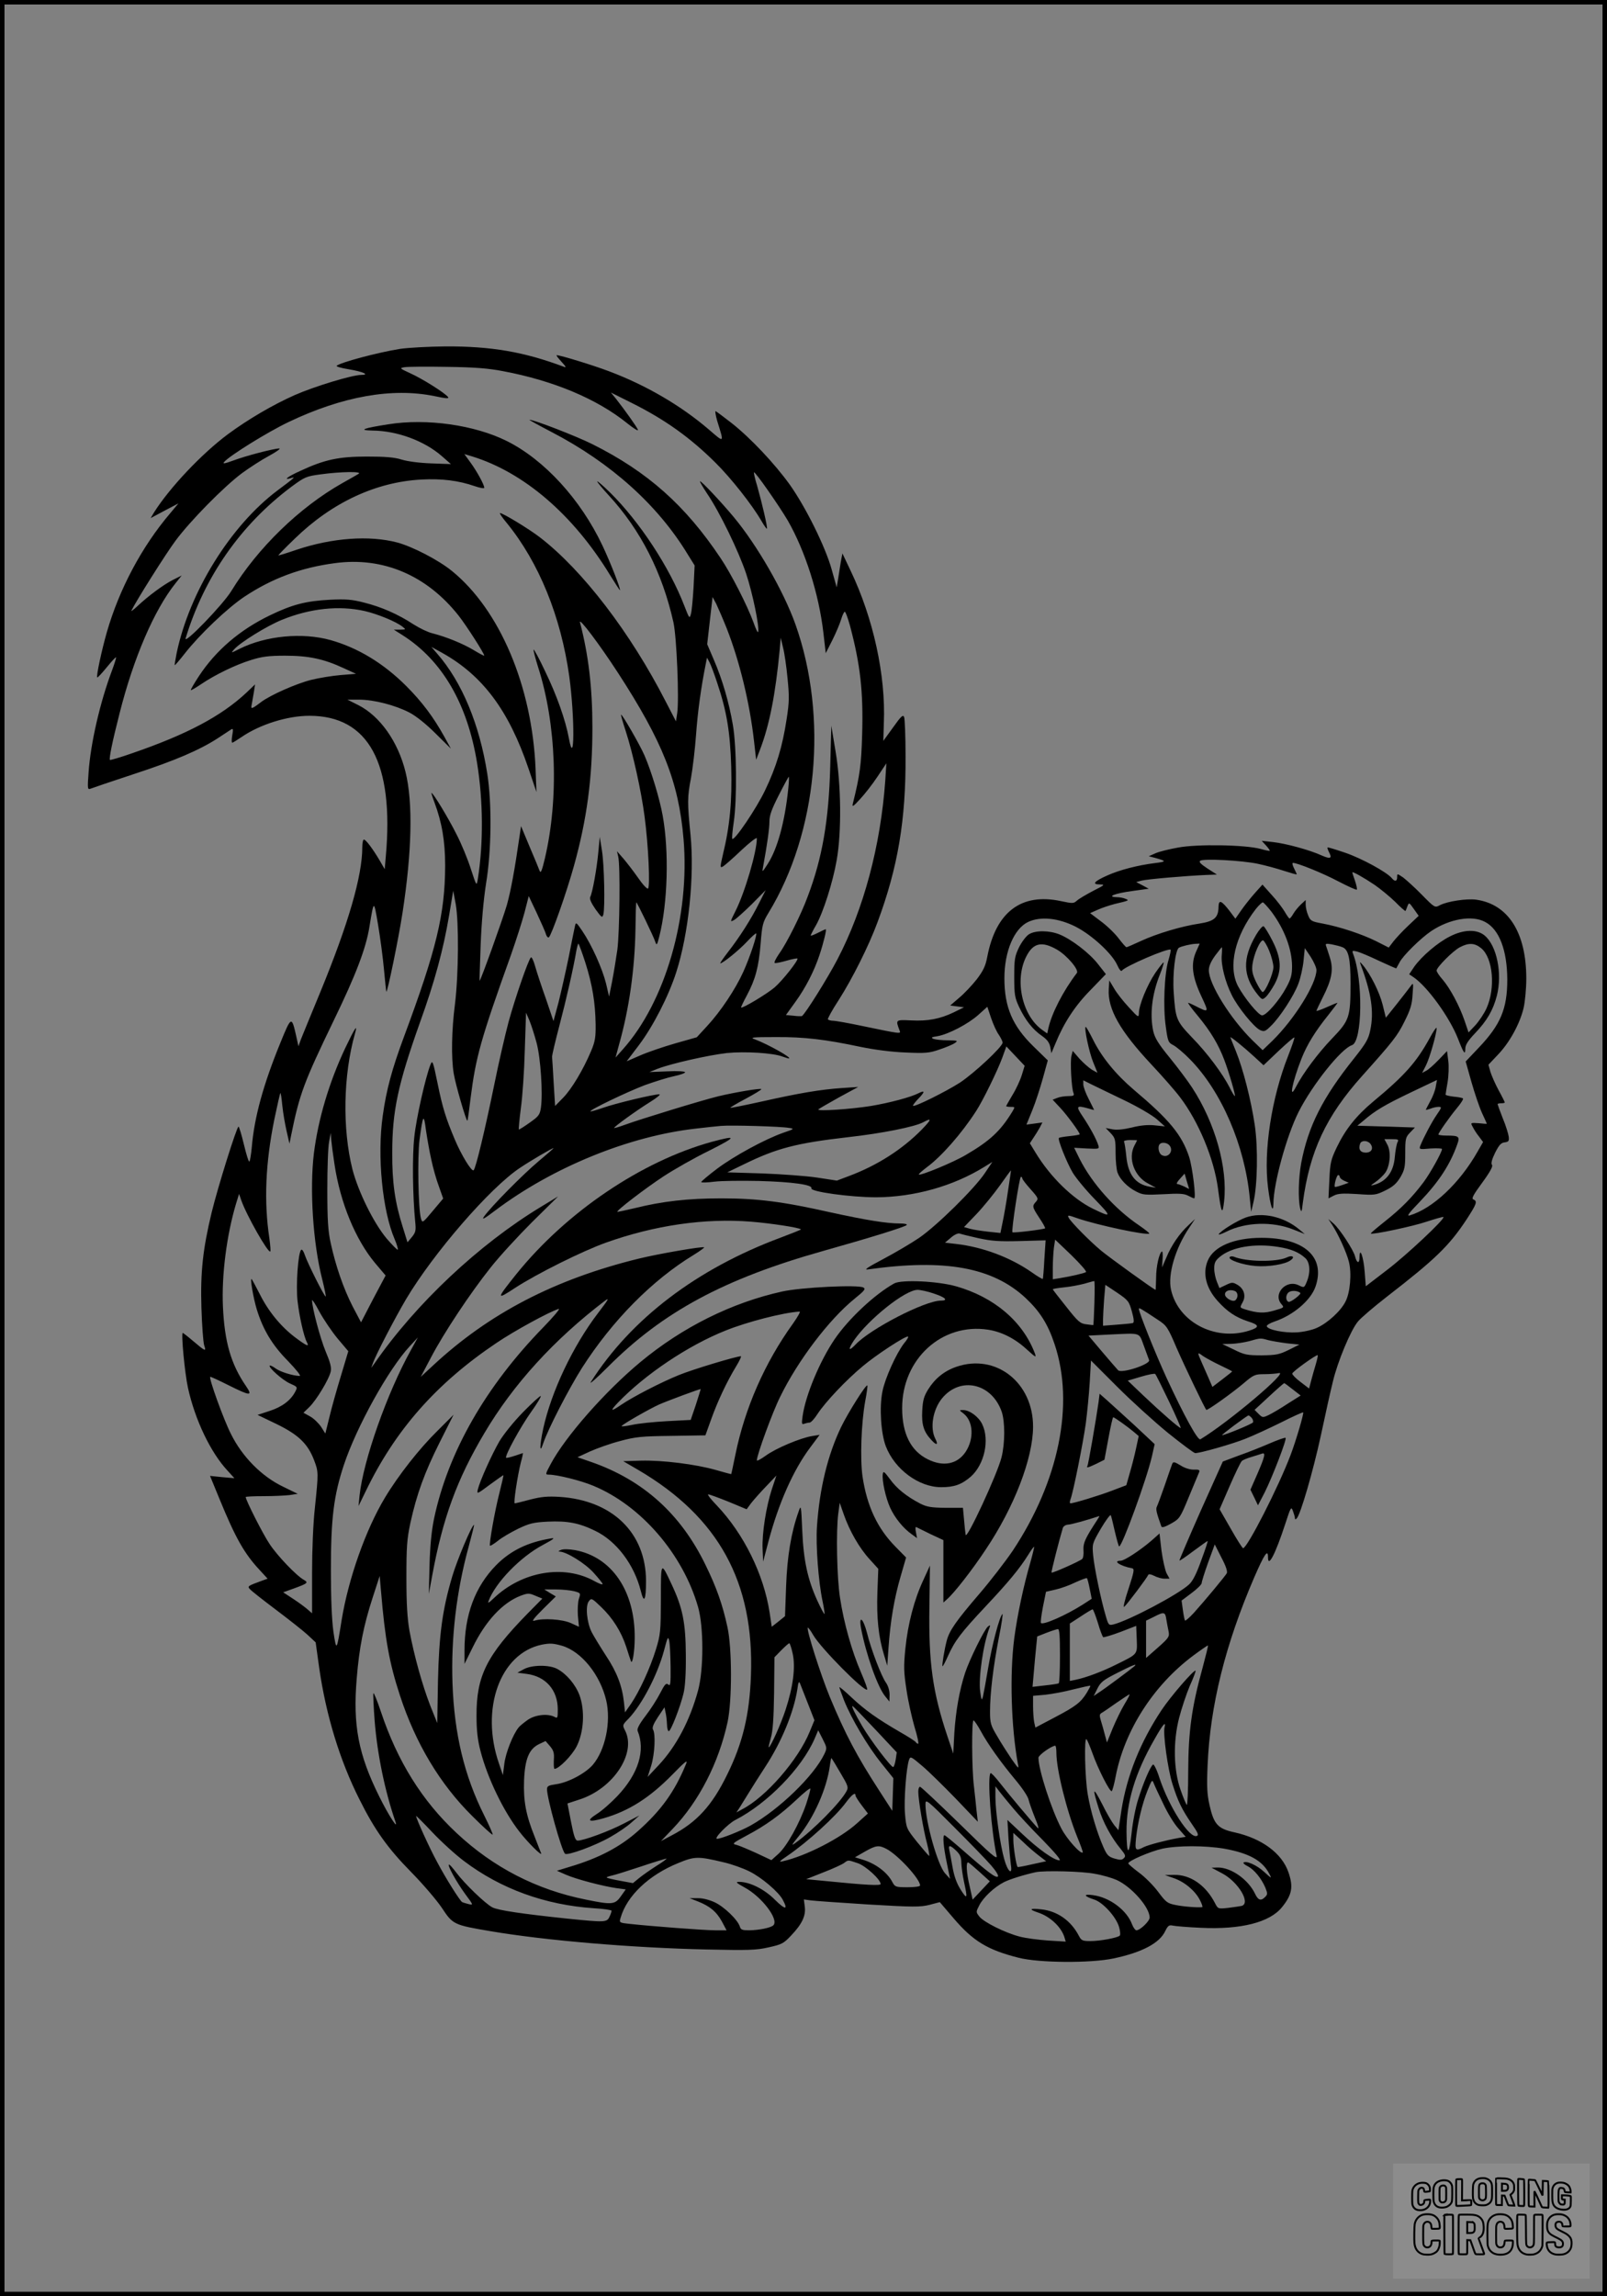 <?xml version="1.0" encoding="UTF-8"?>
<svg xmlns="http://www.w3.org/2000/svg" version="1.0" width="896pt" height="1280pt" viewBox="0 0 896 1280" preserveAspectRatio="xMidYMid meet">
  <rect x="0" y="0" width="896" height="1280" fill="#808080" stroke="none"/>
  <g transform="translate(0.00 0.00) scale(1)">
    <g transform="translate(0,1280) scale(0.1,-0.1)" fill="#000000" stroke="none">
      <path d="M2229 10855 c-124 -20 -330 -75 -352 -94 -4 -4 26 -13 65 -19 84 -14 122 -32 71 -32 -49 0 -260 -64 -369 -112 -122 -54 -262 -136 -374 -219 -145 -108 -323 -296 -411 -435 l-19 -32 77 41 78 41 -46 -55 c-159 -187 -284 -423 -353 -662 -29 -101 -60 -246 -54 -253 3 -2 26 23 53 56 27 33 50 58 52 56 2 -2 -8 -34 -22 -72 -67 -177 -120 -408 -131 -568 -7 -95 -6 -99 12 -92 10 4 118 41 240 81 230 75 369 135 470 201 32 21 65 43 73 48 11 7 12 0 6 -33 -4 -23 -4 -41 0 -41 3 0 26 14 51 31 103 71 257 119 379 119 330 0 473 -263 426 -785 l-6 -70 -29 50 c-38 64 -76 115 -87 115 -5 0 -9 -19 -9 -42 0 -161 -77 -426 -234 -808 -51 -124 -100 -242 -108 -263 l-14 -39 -13 59 c-25 110 -27 109 -87 -38 -97 -237 -146 -418 -160 -582 -4 -43 -10 -80 -14 -82 -4 -2 -17 41 -30 95 -13 55 -27 100 -30 100 -10 0 -116 -339 -150 -479 -49 -204 -63 -331 -57 -531 3 -96 10 -190 15 -208 13 -38 9 -37 -64 25 -28 24 -53 43 -55 43 -10 0 11 -224 29 -306 39 -178 126 -360 220 -461 l39 -43 -68 6 -68 7 53 -129 c89 -217 138 -304 224 -396 l44 -48 -28 -10 c-82 -30 -85 -32 -72 -47 7 -9 72 -60 145 -115 73 -55 153 -118 178 -141 l45 -42 20 -144 c38 -263 115 -515 224 -731 85 -171 159 -274 288 -405 65 -66 142 -156 171 -199 62 -94 66 -96 272 -131 306 -52 792 -93 1206 -102 230 -5 276 -4 345 12 72 16 83 21 125 66 61 64 83 110 76 162 l-5 39 36 -5 c20 -3 165 -13 322 -23 254 -15 291 -15 343 -2 l57 15 76 -89 c110 -129 190 -177 363 -221 114 -29 400 -31 529 -4 160 34 257 85 289 153 15 30 21 35 43 30 14 -3 84 -9 155 -12 223 -11 385 30 453 115 56 69 64 113 36 194 -36 106 -148 189 -301 223 -93 20 -115 45 -139 151 -14 62 -16 105 -11 222 14 334 99 675 260 1048 57 131 77 161 77 112 0 -61 41 18 96 186 31 95 33 99 43 72 6 -16 11 -33 11 -40 0 -7 3 -8 10 -1 21 21 91 261 135 464 25 118 55 253 67 300 26 110 99 285 139 333 17 21 90 83 162 139 270 209 347 283 445 432 55 85 61 100 37 110 -12 4 -1 25 49 93 44 60 61 92 55 99 -7 8 -1 31 17 68 22 43 33 56 53 58 22 3 26 7 23 32 -2 15 -16 62 -33 102 -16 41 -29 77 -29 79 0 3 9 5 20 5 11 0 20 2 20 5 0 2 -15 33 -34 67 -19 35 -39 81 -46 103 l-11 40 54 57 c64 67 121 171 142 259 8 35 15 109 15 164 0 257 -101 415 -280 440 -52 7 -160 -9 -202 -31 -28 -15 -29 -14 -101 59 -39 40 -87 83 -104 96 -33 22 -33 22 -33 2 0 -25 -13 -27 -30 -6 -28 34 -168 110 -258 141 -53 18 -98 32 -100 30 -2 -3 2 -14 8 -26 19 -35 8 -40 -40 -19 -67 31 -200 67 -272 75 l-63 7 23 -25 c12 -13 22 -27 22 -30 0 -3 -24 2 -52 10 -85 23 -354 28 -462 7 -50 -9 -106 -23 -125 -32 l-36 -16 35 -9 c65 -18 65 -21 0 -29 -96 -12 -197 -38 -266 -69 -74 -33 -88 -50 -42 -50 31 -1 28 -3 -37 -36 -38 -20 -79 -44 -90 -54 -19 -17 -24 -17 -90 -3 -220 47 -362 -60 -410 -309 -10 -53 -22 -78 -59 -127 -26 -33 -70 -80 -98 -103 l-50 -43 38 -5 39 -5 -57 -28 c-77 -37 -145 -50 -239 -45 -87 4 -86 4 -63 -57 8 -19 7 -19 -209 26 -76 16 -149 29 -162 29 -13 0 -26 4 -29 8 -2 4 24 52 60 107 75 117 168 302 217 435 113 304 158 569 156 925 0 110 -4 208 -8 218 -6 15 -17 5 -61 -57 -30 -42 -55 -76 -55 -76 0 0 1 45 3 100 11 266 -59 584 -185 848 l-46 97 -9 -47 c-4 -27 -11 -69 -15 -95 l-8 -47 -28 100 c-35 126 -145 348 -234 473 -85 118 -218 259 -323 342 -45 35 -85 65 -90 67 -4 2 0 -23 9 -55 39 -125 41 -123 -46 -48 -156 134 -351 248 -559 326 -90 34 -270 89 -290 89 -5 0 8 -16 27 -37 24 -26 28 -34 14 -28 -224 84 -406 115 -661 114 -93 -1 -208 -7 -255 -14z m576 -124 c282 -53 525 -155 694 -292 35 -28 61 -44 58 -35 -7 18 -76 114 -124 175 l-27 33 114 -57 c187 -93 328 -194 469 -334 88 -87 205 -236 256 -324 15 -26 29 -46 31 -44 5 5 -27 142 -55 241 -12 38 -19 71 -17 73 6 6 141 -188 188 -268 98 -171 174 -410 199 -627 l13 -113 37 73 c20 40 42 92 49 116 7 23 16 42 20 42 5 0 17 -35 29 -77 58 -218 75 -369 68 -607 -5 -170 -12 -225 -52 -386 -5 -21 2 -16 40 25 26 28 70 84 97 125 l50 75 -6 -95 c-26 -364 -120 -717 -267 -998 -53 -102 -181 -307 -198 -316 -3 -1 -25 -1 -47 2 l-42 4 52 72 c58 80 105 172 135 262 23 69 41 144 35 144 -3 0 -23 -9 -44 -20 -22 -11 -40 -18 -40 -15 0 3 13 29 30 58 40 71 94 240 115 362 28 157 25 421 -6 605 l-24 145 -6 -230 c-8 -298 -44 -507 -125 -721 -36 -99 -117 -261 -159 -319 -19 -28 -31 -51 -25 -53 5 -2 35 4 66 13 31 9 58 14 60 12 8 -8 -83 -123 -127 -161 -42 -36 -180 -119 -187 -112 -1 2 13 32 32 67 48 90 66 157 77 289 8 104 12 119 43 170 274 448 335 1092 151 1610 -66 185 -214 442 -345 599 -70 84 -182 203 -187 198 -2 -2 16 -33 40 -69 71 -105 174 -318 217 -445 36 -108 76 -301 67 -326 -2 -6 -14 19 -26 54 -34 93 -125 272 -184 359 -196 293 -406 480 -714 634 -90 45 -328 137 -351 136 -4 0 52 -31 123 -68 331 -172 593 -407 760 -683 l38 -61 -6 -122 c-4 -66 -10 -134 -15 -149 -7 -27 -9 -25 -36 45 -83 216 -249 469 -415 633 -39 38 -71 66 -71 61 0 -4 28 -38 63 -76 179 -194 300 -432 362 -710 18 -83 32 -426 21 -504 l-7 -47 -56 108 c-198 387 -465 735 -703 918 -61 47 -206 135 -222 135 -5 0 13 -26 39 -57 178 -219 300 -519 347 -853 31 -228 30 -520 -2 -346 -19 103 -68 241 -133 375 -32 68 -61 122 -64 120 -2 -3 9 -46 25 -97 102 -317 117 -731 38 -1067 -16 -68 -23 -85 -29 -70 -4 11 -29 72 -56 135 l-48 115 -8 -55 c-28 -193 -49 -306 -71 -385 -23 -79 -148 -427 -152 -422 -1 1 2 92 6 202 5 128 16 250 30 340 30 180 33 445 7 611 -43 275 -141 512 -280 671 l-32 37 60 -33 c226 -126 372 -321 482 -646 l44 -130 -5 130 c-19 459 -199 885 -466 1102 -76 62 -220 136 -305 159 -156 41 -362 26 -560 -40 -55 -19 -101 -33 -103 -32 -1 2 40 44 92 94 208 202 454 316 707 329 113 6 207 -6 296 -37 29 -10 53 -14 53 -9 0 17 -41 92 -77 141 l-34 47 43 -13 c289 -89 564 -325 769 -661 29 -47 54 -85 55 -85 8 0 -52 154 -97 249 -122 258 -325 479 -534 583 -179 89 -446 127 -659 93 -141 -22 -171 -33 -91 -35 140 -1 292 -58 389 -143 l50 -44 -110 4 c-63 2 -132 11 -164 21 -41 13 -91 17 -195 17 -157 0 -236 -17 -371 -80 -71 -32 -99 -54 -51 -40 27 9 23 5 -76 -69 -261 -196 -490 -564 -562 -906 -7 -36 -12 -66 -11 -68 2 -1 27 28 56 65 82 105 237 253 333 317 154 102 314 162 505 187 268 36 512 -68 690 -294 43 -55 142 -209 142 -222 0 -2 -26 11 -57 30 -61 37 -157 76 -233 95 -25 6 -72 29 -105 50 -87 57 -179 97 -275 121 -69 18 -103 20 -189 16 -134 -7 -210 -26 -336 -87 -168 -81 -301 -195 -396 -339 -27 -41 -47 -76 -45 -78 2 -2 27 13 57 33 78 53 194 109 279 135 60 19 98 24 190 24 131 0 215 -18 325 -69 l70 -32 -86 -7 c-47 -4 -121 -16 -165 -27 -83 -21 -228 -85 -279 -124 -54 -41 -58 -41 -51 -10 3 16 8 47 12 69 l6 40 -48 -46 c-140 -131 -332 -233 -638 -338 -65 -23 -121 -39 -123 -37 -6 6 12 97 54 261 78 309 193 575 311 723 l35 44 -50 -25 c-52 -27 -133 -86 -197 -146 -21 -20 -37 -31 -34 -26 26 54 193 319 246 390 81 110 271 303 372 378 41 30 109 74 150 96 41 22 67 41 57 41 -30 0 -187 -41 -256 -67 -47 -17 -61 -20 -52 -9 29 35 245 169 361 224 300 143 577 192 812 144 66 -14 84 -15 76 -5 -19 24 -145 103 -210 132 -60 28 -62 29 -33 34 17 3 122 4 235 2 156 -2 232 -8 315 -24z m-805 -572 c-8 -5 -50 -29 -93 -53 -238 -135 -470 -360 -617 -600 -46 -76 -267 -304 -255 -264 104 342 307 633 589 844 76 56 83 59 165 70 110 15 232 17 211 3z m2052 -862 c71 -181 128 -414 152 -627 l12 -105 23 60 c52 137 85 308 108 550 l6 70 13 -55 c8 -30 19 -107 25 -171 10 -100 10 -132 -5 -227 -23 -153 -58 -268 -120 -397 -48 -101 -171 -283 -183 -271 -3 3 1 45 8 93 19 126 16 424 -5 543 -22 128 -59 253 -105 360 l-38 89 15 132 15 131 20 -37 c10 -21 37 -83 59 -138z m-2019 97 c73 -17 176 -59 212 -88 19 -15 19 -15 -14 -16 l-35 0 49 -31 c220 -140 361 -381 415 -712 34 -210 36 -448 4 -648 -7 -40 -7 -39 -39 58 -17 54 -53 141 -80 193 -45 90 -130 230 -139 230 -2 0 5 -23 16 -52 42 -112 60 -217 60 -353 -1 -271 -48 -466 -231 -958 -65 -175 -97 -292 -117 -437 -32 -224 -2 -530 67 -689 12 -28 19 -54 17 -57 -3 -3 -31 26 -63 63 -73 88 -157 259 -190 385 -57 227 -51 527 14 756 17 59 0 33 -54 -80 -90 -191 -151 -396 -175 -588 -24 -201 -5 -499 46 -699 13 -52 22 -96 20 -98 -5 -6 -101 185 -116 230 -7 22 -16 35 -21 30 -17 -17 -30 -197 -20 -285 10 -87 35 -198 52 -230 15 -28 -1 -21 -64 26 -80 60 -150 145 -198 241 -22 43 -43 82 -46 85 -10 10 9 -105 29 -170 35 -113 86 -198 174 -287 46 -48 74 -83 65 -83 -37 1 -106 22 -133 41 -16 12 -31 19 -34 17 -9 -10 72 -82 113 -100 42 -19 43 -19 29 -46 -25 -48 -74 -85 -143 -107 l-67 -22 106 -51 c121 -59 174 -109 209 -201 25 -65 25 -70 5 -263 -10 -89 -16 -236 -16 -369 l0 -222 -23 20 c-12 11 -48 38 -80 59 l-58 38 61 22 c74 27 81 32 55 47 -41 22 -148 134 -191 199 -38 56 -134 246 -134 263 0 3 44 5 99 5 54 0 119 3 145 6 l46 7 -82 40 c-119 57 -228 167 -291 295 -41 81 -123 309 -115 317 2 2 47 -19 101 -46 124 -62 137 -62 99 -6 -84 122 -120 246 -129 443 -8 177 21 400 73 574 l17 55 12 -35 c29 -84 151 -298 162 -286 3 2 0 35 -5 73 -31 205 -22 420 28 665 16 77 31 142 33 145 3 2 7 -29 11 -69 4 -40 15 -104 24 -143 l16 -70 9 45 c47 232 71 296 237 640 123 253 181 404 200 525 25 151 24 151 48 10 12 -71 27 -184 33 -250 6 -66 12 -121 13 -123 6 -6 68 295 90 438 53 344 59 617 17 787 -42 170 -143 312 -264 373 l-60 30 65 0 c83 0 202 -31 281 -72 38 -20 94 -65 146 -117 l85 -84 -38 69 c-59 106 -122 191 -211 280 -126 126 -269 213 -422 256 -158 44 -361 24 -506 -48 -50 -25 -51 -26 -32 -4 36 40 183 131 267 165 157 64 319 81 461 49z m1411 -342 c251 -386 340 -611 367 -927 37 -432 -101 -910 -339 -1175 l-40 -45 19 70 c57 201 88 422 92 642 1 84 3 153 5 153 4 0 98 -194 106 -221 7 -21 10 -17 22 31 47 185 55 474 19 673 -17 95 -64 250 -102 337 -26 60 -125 231 -130 226 -2 -2 10 -43 26 -92 40 -123 87 -336 105 -476 21 -156 32 -393 19 -401 -5 -4 -31 24 -56 61 -26 37 -63 85 -82 107 l-35 40 7 -30 c12 -48 8 -422 -5 -520 -7 -49 -20 -128 -29 -175 l-17 -85 -17 73 c-21 84 -80 215 -132 292 -33 49 -36 51 -41 29 -3 -13 -19 -91 -35 -174 -17 -82 -43 -197 -57 -253 l-28 -104 -42 124 c-24 67 -51 149 -60 181 -9 33 -20 55 -24 50 -15 -15 -88 -227 -124 -358 -19 -71 -56 -231 -81 -355 -52 -254 -102 -461 -114 -473 -11 -11 -70 87 -106 173 -49 117 -67 173 -95 310 -26 127 -29 133 -40 105 -27 -68 -79 -297 -90 -403 -12 -106 -9 -331 5 -472 5 -48 3 -59 -18 -85 l-25 -30 -26 84 c-44 138 -60 251 -59 416 0 232 32 381 154 724 83 230 131 408 163 598 l23 138 14 -75 c18 -102 16 -391 -4 -555 -19 -146 -22 -301 -7 -390 9 -57 70 -268 76 -262 2 1 10 59 18 127 29 228 56 326 226 800 28 80 62 186 75 235 l23 90 45 -95 c24 -52 48 -105 51 -118 4 -12 11 -20 16 -17 14 9 99 250 140 398 73 262 103 491 103 772 0 223 -22 405 -69 585 -9 34 108 -121 210 -278z m555 -59 c53 -158 72 -272 78 -468 5 -190 -7 -327 -46 -487 -17 -74 -17 -77 0 -68 10 6 56 46 103 91 48 45 86 74 86 66 0 -74 -67 -303 -120 -407 -29 -58 -30 -61 -8 -49 12 6 57 47 100 89 l77 78 -36 -71 c-44 -89 -110 -192 -174 -274 -27 -35 -46 -63 -43 -63 14 0 103 72 148 120 26 28 50 49 52 47 7 -7 -36 -136 -72 -215 -44 -97 -126 -220 -201 -301 l-58 -63 -120 -34 c-66 -19 -154 -49 -195 -67 l-76 -33 69 91 c79 105 164 271 207 404 69 213 103 538 80 768 -18 179 -18 210 3 318 9 50 22 158 28 240 9 127 28 266 55 399 l6 30 14 -26 c8 -15 27 -66 43 -115z m396 -590 c-19 -184 -60 -334 -114 -418 -32 -50 -33 -50 -26 -15 22 119 35 211 35 250 0 35 12 68 52 147 29 57 54 103 56 103 2 0 1 -30 -3 -67z m2618 -418 c43 -9 109 -27 148 -40 38 -12 69 -21 69 -19 0 3 -7 18 -15 34 -9 17 -11 30 -6 30 25 0 166 -57 253 -103 54 -28 100 -49 103 -46 3 3 -2 25 -10 49 -8 23 -15 44 -15 47 0 7 64 -29 125 -70 33 -23 84 -65 114 -94 29 -30 55 -52 57 -51 2 2 7 14 11 26 9 23 10 22 36 -15 l27 -38 -58 -55 c-32 -30 -69 -70 -83 -88 l-26 -34 -69 35 c-80 40 -204 81 -300 99 -61 11 -68 15 -80 45 -8 18 -14 45 -14 59 l0 27 -26 -24 c-14 -13 -33 -36 -42 -51 -9 -16 -19 -28 -22 -28 -3 0 -15 17 -27 38 -12 20 -44 63 -73 94 l-51 57 -43 -48 c-24 -27 -58 -70 -76 -96 l-32 -46 -33 44 c-45 58 -60 64 -61 22 -1 -60 -23 -80 -105 -93 -102 -15 -238 -56 -327 -97 -41 -19 -78 -35 -81 -35 -4 0 -23 22 -43 48 -20 27 -64 70 -98 95 l-62 47 43 19 c24 11 67 25 94 32 81 19 83 20 60 29 -11 5 -33 9 -49 9 -59 2 -10 21 85 34 l94 13 -35 19 -35 18 29 8 c28 8 248 27 366 32 l55 2 -53 34 c-38 25 -49 37 -40 43 19 13 231 2 321 -17z m76 -267 c73 -98 114 -208 115 -303 0 -49 -6 -72 -33 -121 -37 -69 -110 -154 -134 -154 -20 0 -100 98 -135 164 -56 110 -16 279 100 429 16 20 34 37 39 37 4 0 26 -24 48 -52z m-1091 -84 c90 -46 202 -149 231 -213 11 -25 22 -38 26 -32 14 23 260 129 272 117 2 -2 -3 -28 -12 -58 -23 -73 -31 -263 -15 -371 11 -82 14 -89 42 -103 17 -9 59 -44 93 -79 175 -178 305 -479 333 -771 l8 -79 13 55 c22 93 26 300 7 429 -21 141 -65 312 -105 411 -17 41 -31 77 -31 78 0 6 80 -59 134 -109 l51 -47 84 80 c46 43 85 77 88 75 2 -3 -14 -49 -35 -103 -93 -236 -138 -531 -112 -734 13 -103 29 -151 30 -89 1 113 73 376 140 510 76 151 238 354 298 373 58 19 63 364 6 510 -6 17 -4 18 22 12 16 -4 71 -27 123 -52 52 -24 95 -43 96 -42 1 2 9 17 18 33 19 38 119 136 177 175 102 68 228 90 300 51 79 -41 123 -157 124 -321 0 -163 -37 -252 -160 -381 l-72 -76 32 -114 c18 -63 44 -140 59 -173 15 -32 27 -59 27 -60 0 -1 -21 0 -46 3 -45 3 -46 3 -33 -20 6 -13 22 -38 35 -54 l23 -31 -31 -54 c-100 -176 -250 -317 -378 -355 -19 -6 -4 14 56 76 107 112 169 207 209 320 16 44 10 49 -61 49 -24 0 -44 3 -44 6 0 9 60 95 103 147 22 26 37 50 34 54 -3 3 -26 8 -52 10 -25 3 -45 8 -45 11 0 3 5 34 11 69 6 35 8 89 4 119 l-7 55 -47 -49 c-26 -27 -57 -55 -70 -61 l-22 -12 21 41 c21 41 60 178 60 209 0 9 -18 -17 -40 -58 -72 -131 -138 -206 -313 -351 -96 -80 -156 -156 -204 -256 -33 -69 -37 -87 -41 -180 l-5 -104 29 15 c23 12 50 14 131 9 97 -7 104 -6 157 20 43 21 62 38 84 74 24 42 27 57 27 134 0 81 2 89 27 115 l27 28 -62 2 c-34 1 -106 4 -160 5 l-99 3 34 28 c66 57 119 88 263 157 l147 70 -7 -38 c-3 -20 -17 -57 -31 -81 -13 -24 -24 -45 -24 -47 0 -2 12 1 26 6 14 6 34 10 45 10 18 0 18 -3 -9 -42 -30 -43 -75 -130 -92 -172 -9 -23 -8 -24 56 -18 35 2 64 1 64 -3 0 -17 -65 -134 -103 -185 -63 -84 -124 -146 -215 -218 -45 -36 -81 -66 -79 -68 8 -8 235 40 311 66 49 16 91 28 94 26 10 -10 -204 -211 -313 -294 l-120 -92 -6 78 c-6 84 -28 147 -29 84 0 -38 -15 -35 -25 5 -9 36 -85 152 -120 183 l-29 25 23 -35 c34 -53 79 -152 92 -204 16 -64 7 -171 -19 -221 -26 -53 -101 -121 -160 -147 -26 -12 -76 -23 -112 -25 -69 -4 -161 14 -167 34 -2 6 18 18 45 27 103 35 201 118 227 195 56 164 -63 271 -301 271 -154 0 -267 -48 -300 -127 -30 -71 -10 -153 55 -225 53 -59 100 -91 170 -114 58 -18 63 -30 24 -45 -193 -73 -412 34 -454 222 -19 84 24 231 102 346 l32 48 -37 -35 c-50 -46 -95 -112 -123 -180 l-24 -55 3 47 c2 25 0 44 -4 42 -15 -10 -32 -83 -32 -146 -1 -38 -2 -68 -3 -68 -8 0 -257 180 -303 218 -66 55 -167 158 -181 183 -9 17 -5 17 48 -2 114 -39 388 -97 401 -85 2 2 -23 22 -55 44 -138 93 -264 235 -333 371 l-31 63 70 -4 c68 -3 71 -3 65 17 -11 35 -45 98 -85 158 -42 62 -39 67 29 48 17 -5 32 -9 32 -8 0 1 -14 29 -30 61 -17 32 -30 69 -30 81 l0 23 48 -24 c26 -13 108 -52 182 -88 75 -36 155 -83 180 -105 l45 -40 -57 6 c-37 4 -80 0 -127 -12 -46 -11 -85 -15 -109 -10 l-37 7 28 -29 c25 -27 27 -35 27 -110 0 -45 5 -94 11 -110 14 -38 56 -81 104 -105 36 -19 51 -20 150 -15 87 5 116 4 139 -8 15 -8 31 -15 34 -15 12 0 -9 172 -28 231 -41 124 -110 207 -308 374 -101 86 -179 181 -228 280 -21 42 -39 73 -41 71 -9 -8 20 -143 42 -197 l24 -59 -31 17 c-16 10 -48 38 -69 61 l-38 44 -7 -27 c-8 -31 0 -181 11 -207 6 -15 1 -18 -28 -18 -20 0 -48 -4 -62 -10 l-26 -10 42 -45 c37 -39 109 -137 109 -148 0 -2 -25 -7 -56 -10 -31 -3 -58 -8 -60 -10 -8 -8 43 -136 77 -194 19 -31 75 -99 125 -150 94 -97 93 -102 -12 -51 -113 55 -239 178 -321 314 l-31 51 19 29 c11 16 27 42 36 58 l15 29 -44 -6 -45 -6 33 81 c18 44 44 125 59 179 l27 98 -80 78 c-117 114 -162 219 -162 380 0 149 54 277 133 314 69 32 168 22 265 -27z m-2734 -201 c39 -123 55 -221 57 -343 1 -71 -3 -96 -25 -148 -44 -105 -109 -213 -156 -261 l-45 -46 -8 130 c-4 72 -8 137 -9 145 0 8 18 86 41 173 38 144 79 324 95 420 4 20 9 37 11 37 2 0 20 -48 39 -107z m3404 60 c-29 -67 -21 -137 30 -246 44 -94 44 -94 -38 -52 -16 8 -32 15 -35 15 -4 0 20 -33 53 -72 72 -87 116 -161 148 -246 27 -71 65 -202 59 -202 -3 0 -16 21 -29 48 -40 78 -124 191 -209 278 -89 93 -93 104 -103 254 -7 99 9 234 29 247 14 8 66 21 94 22 l22 1 -21 -47z m817 27 c34 -13 45 -64 45 -201 0 -190 -6 -207 -103 -308 -78 -81 -162 -194 -201 -269 -42 -82 -21 26 31 158 31 78 76 151 150 243 29 37 52 67 50 67 -3 0 -30 -11 -61 -25 -31 -14 -56 -22 -56 -20 0 3 16 37 35 75 51 100 61 156 40 222 -9 29 -19 59 -22 67 -4 11 2 12 32 7 20 -4 48 -11 60 -16z m-673 -44 c-5 -54 19 -149 55 -221 32 -67 125 -182 159 -197 22 -10 29 -8 60 23 50 48 128 168 153 235 12 31 25 89 29 128 l7 71 33 -49 c17 -27 32 -60 32 -73 0 -77 -122 -273 -244 -393 l-56 -54 -56 54 c-125 123 -244 315 -244 392 0 22 12 49 35 81 20 26 36 47 38 47 1 0 1 -20 -1 -44z m-1243 -444 c11 -17 21 -36 21 -44 0 -23 -159 -171 -238 -223 -78 -50 -253 -137 -261 -129 -3 2 10 19 27 37 40 41 41 52 3 33 -42 -22 -163 -54 -265 -71 -111 -18 -304 -31 -293 -19 4 4 56 34 115 67 l107 58 -90 -6 c-119 -8 -238 -28 -447 -75 -95 -21 -174 -37 -176 -35 -2 1 37 25 87 51 50 27 88 50 86 53 -6 6 -148 -18 -240 -40 -87 -21 -437 -128 -524 -160 -30 -11 -55 -18 -57 -17 -4 5 125 98 199 144 39 24 63 44 53 44 -34 0 -250 -52 -316 -76 -35 -12 -66 -21 -68 -19 -7 7 201 107 303 146 56 20 129 43 163 50 34 7 62 17 62 22 0 5 -43 8 -99 5 l-100 -4 47 19 c77 29 280 75 384 87 100 10 259 1 312 -20 15 -5 30 -10 34 -10 23 1 -116 79 -188 106 -31 11 -20 13 115 13 161 1 277 -13 475 -55 79 -16 171 -28 250 -31 111 -5 132 -3 189 17 36 12 74 28 85 36 19 13 15 14 -39 15 -33 0 -69 4 -80 8 -16 7 -12 10 22 15 62 11 171 68 228 119 l50 45 21 -63 c12 -35 31 -77 43 -93z m-2577 -46 c23 -87 35 -281 24 -360 -6 -41 -13 -49 -64 -85 -31 -22 -58 -39 -59 -37 -2 2 3 55 11 118 9 63 19 208 22 323 l7 210 19 -44 c10 -24 28 -80 40 -125z m2705 -179 c-9 -29 -32 -79 -52 -111 -19 -32 -35 -60 -35 -62 0 -2 11 -4 25 -4 25 0 25 0 9 -27 -66 -108 -124 -162 -259 -241 -69 -41 -253 -117 -262 -109 -2 3 18 20 44 40 82 60 195 189 275 313 38 58 121 228 147 300 l22 61 51 -54 51 -54 -16 -52z m-3292 -472 c9 -44 28 -111 42 -148 l24 -68 -58 -69 c-57 -68 -58 -69 -66 -42 -15 52 -20 344 -8 437 19 144 24 150 36 55 7 -47 20 -122 30 -165z m2735 169 c-109 -111 -248 -200 -405 -259 l-69 -26 -111 17 c-60 9 -198 19 -305 23 l-195 6 95 46 c180 88 290 117 578 150 189 21 373 58 419 83 50 27 48 17 -7 -40z m-742 9 c32 -5 32 -6 -30 -27 -103 -36 -277 -131 -370 -201 -49 -37 -88 -70 -88 -74 0 -4 33 -3 73 2 39 5 151 6 247 4 188 -5 302 -21 294 -41 -7 -19 220 -50 361 -50 212 1 430 62 604 170 l44 27 -43 -64 c-58 -86 -266 -291 -365 -359 -44 -30 -134 -83 -200 -118 -89 -47 -111 -62 -85 -58 428 60 694 12 878 -159 80 -75 125 -146 162 -258 112 -334 24 -764 -234 -1152 -41 -60 -124 -168 -186 -240 -127 -148 -166 -203 -181 -259 -13 -48 -28 -140 -24 -144 2 -2 16 24 31 58 38 84 71 128 208 274 128 136 191 212 239 289 16 26 31 47 33 45 1 -2 -8 -41 -21 -87 -38 -130 -73 -295 -90 -424 -26 -201 -17 -494 20 -697 7 -33 5 -32 -35 25 -22 33 -59 90 -80 127 -36 60 -40 73 -40 137 0 102 18 251 49 411 16 78 24 137 20 133 -17 -17 -57 -169 -79 -298 -12 -71 -25 -143 -29 -160 -7 -27 -9 -25 -16 27 -10 76 17 263 52 355 6 15 4 16 -9 6 -20 -17 -102 -183 -127 -258 -32 -98 -52 -213 -60 -335 l-6 -115 -32 95 c-83 247 -106 412 -101 724 l3 229 -37 -81 c-50 -107 -86 -242 -100 -382 -10 -99 -9 -130 6 -228 9 -63 30 -156 45 -208 16 -52 25 -94 20 -94 -4 0 -10 4 -13 9 -3 5 -43 31 -89 57 -129 75 -193 121 -268 191 -38 36 -69 62 -69 58 0 -3 12 -37 26 -73 41 -102 131 -255 207 -349 l68 -85 -3 -91 -3 -91 -71 110 c-126 194 -190 315 -277 524 -52 126 -132 378 -123 387 2 2 16 -16 30 -41 43 -74 286 -319 301 -304 3 3 -13 46 -35 97 -50 115 -95 274 -116 412 -18 112 -23 375 -10 473 l8 59 23 -66 c32 -91 86 -186 144 -249 l48 -53 -5 -132 c-5 -139 6 -248 37 -348 l18 -60 7 100 c10 147 32 276 67 396 l31 107 -58 59 c-102 103 -160 227 -185 393 -14 99 -7 298 15 419 9 47 14 86 12 88 -7 8 -107 -151 -146 -231 -75 -156 -121 -345 -135 -556 -7 -104 8 -305 31 -414 8 -38 13 -71 11 -73 -2 -2 -21 33 -41 77 -53 117 -76 222 -83 390 -6 140 -7 143 -20 105 -42 -117 -64 -252 -70 -417 l-6 -167 -37 -30 -37 -29 -12 80 c-33 213 -144 438 -294 596 -33 34 -55 62 -48 62 7 0 58 -19 113 -41 l101 -42 25 34 c15 19 52 61 84 94 l57 60 -25 -75 c-32 -97 -56 -247 -52 -335 l3 -70 29 110 c56 213 139 401 234 527 l52 70 -42 -7 c-64 -10 -202 -68 -258 -109 -28 -20 -50 -32 -50 -26 0 29 87 268 130 354 99 203 273 431 413 545 57 46 65 56 51 64 -29 17 -347 1 -452 -22 -281 -62 -556 -198 -792 -394 -197 -164 -418 -415 -500 -569 -30 -56 -30 -58 -10 -58 46 0 179 -33 248 -62 266 -110 499 -380 584 -675 32 -110 32 -350 0 -467 -46 -168 -121 -310 -219 -415 l-62 -66 20 63 c20 66 25 177 10 201 -6 10 2 31 27 69 l37 55 6 -29 c4 -16 7 -46 8 -66 0 -21 5 -38 10 -38 11 0 63 132 82 210 9 36 14 110 13 215 -1 181 -18 263 -79 393 -61 130 -60 131 -60 -82 -1 -179 -2 -197 -28 -281 -32 -104 -92 -234 -139 -303 l-33 -47 -6 56 c-10 91 -39 168 -101 261 -31 48 -67 107 -79 130 -27 54 -36 146 -16 172 14 19 17 18 68 -31 65 -62 113 -138 141 -224 11 -35 23 -71 26 -79 8 -22 21 55 21 130 2 260 -127 451 -332 489 -35 6 -66 7 -80 1 -14 -6 -16 -9 -6 -9 39 -2 141 -65 188 -117 28 -31 51 -59 51 -64 0 -5 -19 2 -43 15 -172 97 -408 56 -566 -96 -25 -24 -33 -28 -27 -14 38 103 178 247 303 313 63 34 71 41 43 36 -128 -21 -224 -68 -304 -149 -118 -121 -176 -277 -176 -475 l0 -75 45 91 c72 148 167 250 268 289 41 15 47 15 82 0 l39 -16 -81 -82 c-230 -235 -287 -349 -286 -572 0 -79 6 -134 22 -195 39 -151 128 -336 217 -450 47 -61 130 -143 121 -120 -3 8 -20 50 -36 92 -49 122 -63 199 -59 313 5 121 28 176 84 203 l36 17 25 -29 c20 -24 24 -38 21 -78 -1 -26 0 -48 4 -48 24 0 97 74 123 125 41 80 47 201 16 286 -23 60 -72 118 -124 146 -45 24 -142 23 -187 -2 l-35 -19 53 -7 c105 -14 172 -90 172 -198 0 -48 -1 -51 -19 -41 -37 19 -105 12 -147 -16 -21 -15 -45 -34 -52 -43 -32 -39 -73 -143 -80 -203 l-8 -63 -22 65 c-105 304 6 613 238 662 46 9 64 8 114 -6 108 -32 212 -161 246 -304 28 -120 -5 -278 -75 -360 -42 -48 -138 -99 -206 -108 -41 -6 -49 -10 -49 -28 0 -50 80 -338 100 -359 12 -13 170 45 253 93 41 23 94 59 118 81 l44 39 -85 -44 c-82 -43 -225 -96 -259 -96 -13 0 -21 22 -37 104 l-20 103 67 22 c189 61 319 259 254 385 -15 29 -15 31 19 65 76 80 161 243 198 379 20 76 23 83 29 57 4 -16 7 -81 8 -144 1 -98 -1 -112 -13 -101 -12 10 -20 1 -45 -48 -17 -33 -53 -90 -81 -126 -36 -47 -49 -73 -45 -84 45 -109 5 -239 -112 -363 -35 -37 -87 -83 -116 -101 -61 -39 -46 -48 40 -23 139 40 254 113 380 241 80 82 90 88 76 56 -62 -150 -137 -254 -264 -367 -100 -90 -221 -153 -379 -200 l-75 -23 50 -22 c57 -25 205 -64 282 -75 l52 -7 -27 -38 c-33 -47 -49 -49 -195 -19 -276 55 -517 180 -721 371 -192 179 -330 400 -422 676 -21 63 -40 109 -42 103 -2 -6 1 -75 7 -154 15 -187 57 -391 116 -562 17 -50 -39 37 -90 140 -117 235 -148 398 -126 659 14 172 38 294 89 451 l39 120 7 -80 c23 -275 47 -406 106 -586 87 -267 224 -495 403 -672 60 -60 111 -106 114 -104 2 3 -19 51 -47 107 -111 221 -167 454 -177 736 -9 253 22 514 90 762 18 67 32 122 30 122 -12 0 -95 -198 -121 -286 -55 -185 -74 -324 -80 -584 l-4 -235 -40 100 c-44 114 -89 276 -115 415 -12 70 -17 148 -17 295 0 172 3 215 22 305 36 163 79 281 163 449 l78 155 -90 -90 c-100 -98 -218 -248 -293 -373 -107 -178 -203 -450 -241 -681 -28 -176 -29 -178 -46 -65 -9 66 -14 184 -14 345 0 286 16 414 72 583 71 214 249 535 367 662 l46 50 -39 -71 c-132 -237 -265 -614 -286 -809 l-6 -60 40 82 c165 342 393 601 729 827 99 67 291 172 347 190 11 3 -27 -42 -85 -102 -322 -330 -532 -697 -610 -1068 -14 -68 -22 -150 -25 -259 l-4 -160 19 103 c59 320 138 536 290 792 161 273 390 524 674 740 26 19 18 6 -40 -70 -141 -185 -260 -438 -305 -643 -21 -98 -21 -147 0 -82 27 80 142 303 216 420 169 264 391 489 623 630 34 21 60 40 58 42 -6 7 -255 -36 -365 -63 -468 -115 -834 -305 -1146 -595 l-69 -64 58 110 c71 135 215 353 332 500 48 61 152 174 231 253 l145 143 -94 -57 c-346 -209 -699 -540 -930 -874 l-18 -25 9 26 c17 48 121 248 185 357 153 257 468 621 635 732 63 42 179 110 187 110 3 0 -35 -33 -83 -73 -87 -73 -264 -252 -304 -308 -15 -22 1 -13 63 34 319 240 744 414 1118 456 52 6 115 13 140 15 58 5 335 -3 378 -11z m-2533 -203 c32 -214 117 -419 225 -549 l60 -71 -69 -130 -68 -131 -47 89 c-51 100 -94 224 -122 352 -15 68 -19 129 -19 300 0 118 4 238 10 265 l9 50 3 -40 c2 -22 10 -83 18 -135z m4475 134 c0 -1 -7 -15 -15 -30 -37 -71 -1 -171 76 -211 l44 -24 -35 6 c-79 14 -120 67 -130 168 -4 41 -10 78 -13 83 -3 5 12 9 34 9 21 0 39 -1 39 -1z m1452 -11 c-5 -10 -12 -47 -15 -82 -7 -84 -47 -137 -117 -156 -21 -6 -20 -4 9 16 19 13 43 36 54 51 27 37 34 116 13 156 l-17 32 41 0 c36 0 40 -2 32 -17z m-152 -8 c20 -25 8 -50 -25 -50 -31 0 -43 20 -31 51 7 18 40 18 56 -1z m-1122 -7 c30 -30 -3 -77 -40 -57 -18 9 -25 49 -11 62 10 11 38 8 51 -5z m-898 -258 c-9 -63 -23 -141 -30 -174 l-12 -59 -66 7 c-37 4 -83 11 -102 16 l-35 10 70 73 c39 41 97 113 130 159 33 47 61 85 62 84 0 0 -7 -53 -17 -116z m1010 13 c0 -1 -12 5 -27 13 -16 7 -33 14 -39 14 -7 0 0 13 15 29 l26 29 12 -42 c7 -22 13 -42 13 -43z m840 67 c0 -6 11 -16 25 -22 l25 -11 -37 -13 c-20 -7 -39 -12 -40 -10 -7 6 10 66 18 66 5 0 9 -5 9 -10z m-1770 -9 c0 -5 21 -32 46 -60 43 -48 45 -53 30 -70 -22 -24 -21 -29 19 -90 20 -30 34 -55 32 -58 -7 -6 -176 -27 -182 -22 -7 8 39 309 47 309 5 0 8 -4 8 -9z m-245 -333 c74 -16 116 -19 232 -16 l143 4 -7 -105 c-3 -58 -7 -108 -9 -110 -2 -2 -31 15 -63 38 -118 82 -272 140 -421 157 l-61 7 33 28 c18 16 40 26 48 23 8 -3 56 -15 105 -26z m600 -189 c-11 -7 -85 -24 -147 -34 l-38 -6 0 64 c0 35 3 85 6 111 l7 46 91 -87 c50 -49 87 -91 81 -94z m1074 140 c69 -11 113 -29 149 -62 26 -24 30 -79 8 -132 -14 -34 -15 -34 -44 -20 -71 36 -148 -49 -96 -106 15 -17 13 -19 -41 -34 -56 -17 -94 -15 -162 6 -31 10 -31 10 -15 39 21 36 8 78 -30 99 -24 14 -30 14 -63 -2 l-36 -17 -14 35 c-8 19 -15 52 -15 74 0 31 6 44 30 64 66 56 196 78 329 56z m-1027 -311 c-2 -68 -5 -123 -6 -124 0 -1 -18 1 -39 4 -34 4 -46 14 -112 98 -41 51 -75 95 -75 97 0 3 28 7 63 11 34 3 85 13 112 20 28 8 52 15 56 15 3 1 3 -54 1 -121z m209 -49 c12 -43 13 -62 5 -64 -6 -2 -46 -6 -88 -9 l-78 -6 0 33 c0 17 3 69 6 113 l7 82 66 -44 c62 -42 66 -48 82 -105z m573 115 c19 -7 21 -35 5 -51 -14 -14 -59 11 -59 32 0 20 27 29 54 19z m366 -11 c7 -7 -53 -53 -65 -50 -18 6 -18 40 1 54 16 11 49 9 64 -4z m-5368 -254 l60 -71 -41 -137 c-23 -75 -52 -178 -64 -229 l-23 -93 -24 38 c-14 20 -41 47 -62 58 l-36 20 33 32 c39 38 110 155 119 198 5 22 -3 52 -28 111 -30 71 -77 248 -76 286 0 7 19 -22 41 -64 23 -42 68 -109 101 -149z m4574 104 c49 -32 55 -41 104 -156 46 -105 156 -335 166 -346 5 -5 143 93 209 149 55 47 63 50 115 50 30 0 66 3 80 6 62 15 -281 -275 -437 -369 -14 -9 -91 131 -189 343 -62 135 -154 364 -154 384 0 8 8 4 106 -61z m-2034 -20 c-158 -219 -269 -472 -322 -733 -12 -58 -22 -106 -23 -107 -1 -1 -40 10 -86 23 -112 32 -297 55 -417 52 l-99 -3 84 -49 c448 -263 647 -626 628 -1146 -8 -219 -46 -377 -133 -553 -84 -172 -169 -265 -309 -338 l-60 -32 66 69 c146 153 256 366 306 596 25 119 25 410 -1 528 -27 125 -61 222 -123 348 -137 282 -346 471 -635 572 l-78 27 69 32 c38 17 113 44 167 58 88 24 120 27 288 29 l189 3 32 89 c36 101 88 211 139 295 19 31 31 57 27 57 -25 0 -271 -74 -346 -105 -99 -40 -256 -121 -322 -166 -58 -40 -64 -36 -18 12 153 159 392 319 600 402 122 49 320 100 413 106 7 1 -10 -29 -36 -66z m1955 -123 c13 -36 27 -73 30 -82 7 -23 -154 -76 -173 -56 -7 7 -47 54 -89 103 l-76 90 118 6 c178 8 162 14 190 -61z m693 30 c19 -5 67 -13 105 -18 l70 -7 -60 -30 c-53 -26 -71 -29 -150 -30 -81 0 -97 3 -155 32 l-65 31 50 1 c28 1 73 8 100 15 63 18 63 18 105 6z m-266 -141 c36 -17 66 -32 66 -34 0 -1 -25 -21 -55 -44 l-55 -42 -20 46 c-11 25 -29 66 -40 91 -26 59 -25 59 9 34 17 -11 59 -34 95 -51z m532 5 c-8 -27 -20 -68 -26 -92 l-11 -42 -47 36 c-26 19 -47 41 -47 47 0 11 136 108 142 103 2 -2 -3 -25 -11 -52z m-823 -382 c76 -61 144 -112 151 -112 29 0 208 51 280 80 41 16 130 57 197 90 67 34 123 59 125 57 5 -5 -40 -158 -70 -237 -67 -178 -242 -520 -265 -520 -4 0 -35 49 -69 109 l-62 108 56 129 c31 71 61 134 68 140 6 6 31 16 55 23 23 7 49 15 57 18 22 8 17 -15 -25 -112 l-39 -89 21 -43 21 -44 38 73 c42 84 124 296 116 303 -3 3 -43 -11 -89 -31 -46 -20 -124 -51 -173 -68 l-88 -33 -123 -274 c-67 -151 -120 -276 -119 -278 2 -2 37 22 78 53 42 31 77 56 79 56 3 0 -13 -48 -35 -107 -26 -74 -48 -117 -68 -135 -60 -56 -337 -202 -422 -223 -25 -6 -28 -4 -42 45 -27 90 -65 273 -71 340 -6 64 -5 66 43 149 27 46 52 79 55 75 3 -5 13 -46 23 -91 11 -46 21 -83 24 -83 17 0 154 376 183 503 l15 67 -111 104 c-62 56 -131 120 -154 140 l-42 37 -6 -48 c-12 -86 -57 -348 -62 -355 -7 -12 3 -10 51 13 l44 22 22 118 c12 66 24 119 27 119 6 0 82 -54 115 -82 l27 -23 -15 -70 c-8 -38 -24 -100 -35 -137 l-19 -67 -79 -30 c-70 -27 -214 -71 -233 -71 -4 0 -4 10 1 23 15 39 69 308 85 422 8 61 18 164 22 230 l7 121 146 -146 c80 -80 208 -196 284 -258z m5 176 c39 -82 68 -148 65 -148 -9 0 -108 86 -206 179 l-89 85 74 22 c40 12 76 19 79 15 4 -3 38 -72 77 -153z m690 67 l44 -34 -73 -46 c-39 -26 -87 -54 -106 -63 -32 -15 -34 -15 -56 7 l-22 22 80 74 c44 41 82 74 85 75 3 0 24 -16 48 -35z m-3328 -85 l-29 -85 -133 -7 c-73 -4 -161 -13 -195 -21 -34 -7 -60 -10 -57 -6 7 11 154 95 209 120 53 23 229 88 232 86 0 -1 -12 -40 -27 -87z m3100 -75 c6 -8 9 -19 6 -24 -6 -9 -156 -71 -172 -71 -8 0 139 109 147 110 4 0 12 -7 19 -15z m-862 -567 c-68 -104 -79 -129 -77 -168 2 -22 -1 -44 -7 -50 -12 -12 -167 -81 -171 -76 -3 3 42 179 63 249 3 9 15 17 27 18 17 0 110 26 176 48 2 0 -3 -9 -11 -21z m722 -298 c-10 -17 -120 -150 -184 -221 -25 -27 -47 -46 -49 -42 -3 5 -8 31 -12 60 l-7 51 56 42 c31 23 56 48 56 55 0 8 16 59 36 115 l37 101 37 -73 c26 -49 35 -78 30 -88z m-764 -87 l11 -55 -51 -33 c-93 -59 -220 -115 -232 -102 -3 3 2 43 11 90 l17 84 52 12 c28 6 79 24 111 40 33 15 62 26 65 24 3 -2 10 -29 16 -60z m-2874 -13 c36 -10 36 -11 26 -41 -6 -17 -8 -59 -6 -94 l6 -63 -46 21 c-48 21 -153 28 -202 13 -18 -6 -6 11 47 64 l72 71 -32 19 -32 20 65 0 c36 0 82 -5 102 -10z m2919 -175 c12 -42 26 -78 30 -81 4 -2 48 11 96 29 l88 34 3 -74 c3 -87 8 -81 -113 -141 -78 -39 -170 -74 -230 -86 l-30 -6 0 160 0 160 60 39 c33 22 63 40 67 40 3 1 16 -33 29 -74z m382 18 c4 -21 9 -52 13 -69 5 -27 0 -35 -60 -88 l-66 -58 0 104 0 104 43 21 c58 30 64 28 70 -14z m-593 -202 c0 -83 -3 -152 -7 -154 -5 -3 -39 -8 -77 -12 l-69 -8 7 79 c4 44 9 107 13 141 l6 61 51 20 c28 11 57 20 64 21 9 1 12 -35 12 -148z m-1490 10 c16 -75 2 -184 -40 -312 -25 -77 -84 -209 -94 -209 -2 0 4 24 12 53 11 37 16 108 18 250 l2 199 38 39 c21 21 41 39 45 39 3 0 12 -27 19 -59z m2285 -78 c-61 -221 -79 -354 -80 -575 0 -108 -4 -193 -8 -189 -4 4 -20 41 -34 82 -40 112 -43 269 -9 402 14 54 41 135 60 180 20 44 34 82 32 84 -8 8 -138 -142 -190 -220 -118 -178 -192 -363 -223 -555 l-17 -114 -24 29 c-12 15 -43 68 -67 117 -51 99 -56 93 -20 -21 25 -81 71 -166 124 -230 26 -32 29 -40 17 -51 -11 -11 -21 -11 -52 -2 -34 10 -42 19 -62 64 -36 82 -71 199 -87 293 -16 91 -21 324 -7 308 5 -6 19 -39 32 -75 32 -91 100 -224 109 -214 4 5 14 41 21 79 49 258 211 511 434 677 43 32 80 57 81 56 2 -2 -12 -58 -30 -125z m-380 9 c-18 -16 -170 -129 -199 -147 l-28 -19 21 42 c18 36 34 48 109 86 84 43 117 56 97 38z m-1820 -209 l36 -92 -26 -63 c-64 -158 -245 -366 -378 -434 l-31 -17 19 29 c10 16 32 52 49 79 17 28 58 93 92 145 92 140 160 306 180 435 5 39 9 46 15 30 4 -11 24 -61 44 -112z m1555 62 c-34 -55 -61 -76 -179 -138 l-108 -57 -7 31 c-3 17 -6 57 -6 89 l0 57 68 6 c37 4 108 17 157 30 50 12 92 22 94 20 2 -1 -7 -18 -19 -38z m209 -66 c-18 -30 -47 -90 -65 -133 l-32 -79 -12 44 c-6 24 -16 59 -22 78 -8 27 -8 35 3 42 8 4 46 30 84 57 39 27 71 48 73 47 2 -1 -11 -27 -29 -56z m-1390 -138 l121 -129 -6 -41 c-4 -23 -10 -41 -14 -41 -13 0 -125 148 -172 227 -43 74 -62 113 -54 113 2 0 58 -58 125 -129z m588 -8 c41 -76 115 -179 196 -276 36 -43 69 -92 72 -109 4 -17 20 -62 36 -102 17 -39 23 -64 15 -56 -34 36 -165 192 -209 249 -27 35 -51 60 -54 57 -19 -18 3 -319 34 -461 5 -25 -31 6 -206 178 -117 114 -216 207 -221 207 -6 0 -10 -12 -10 -27 0 -45 28 -213 49 -290 10 -40 15 -71 11 -68 -5 3 -35 39 -68 79 -58 73 -59 75 -66 154 -7 77 7 261 23 304 7 19 12 16 72 -35 36 -30 120 -113 188 -183 l123 -129 -7 60 c-3 33 -10 96 -15 140 -12 96 -13 365 -2 365 4 0 22 -26 39 -57z m1026 18 c-9 -36 18 -233 44 -315 31 -98 52 -141 108 -223 35 -50 40 -63 28 -67 -41 -16 -154 160 -208 322 -14 45 -31 79 -36 76 -14 -8 -55 -103 -83 -194 -14 -43 -31 -129 -37 -191 -14 -128 -27 -122 -28 11 -1 164 48 327 156 515 46 82 66 105 56 66z m-1897 -149 c-59 -122 -250 -307 -411 -398 -56 -31 -165 -74 -187 -74 -21 0 61 84 102 105 179 92 370 288 442 453 l20 47 25 -49 c24 -48 25 -50 9 -84z m1294 7 c0 -93 58 -325 116 -468 19 -46 33 -85 31 -87 -11 -12 -89 75 -119 133 -56 106 -128 329 -128 395 0 14 69 64 93 67 4 1 7 -17 7 -40z m-1205 -110 c44 -74 47 -82 34 -105 -33 -62 -186 -217 -284 -287 -25 -18 -22 -12 18 37 86 106 156 264 174 393 3 24 7 43 8 43 2 0 24 -36 50 -81z m1801 -174 c23 -50 61 -112 84 -137 l41 -47 -38 -6 c-72 -13 -168 -38 -195 -51 -47 -24 -51 -20 -44 49 10 91 35 193 64 266 24 60 26 63 35 40 5 -13 29 -65 53 -114z m-1991 -1 c-36 -106 -107 -235 -155 -278 l-39 -35 -83 39 c-46 21 -96 42 -111 46 -27 6 -24 9 54 51 108 57 188 115 280 201 41 39 75 66 77 62 2 -5 -9 -43 -23 -86z m1154 -24 c30 -36 104 -116 165 -177 72 -74 104 -113 93 -113 -30 0 -117 62 -206 146 l-84 79 6 -105 c4 -58 10 -122 13 -144 11 -64 -18 -39 -37 31 -23 82 -49 268 -49 344 l0 62 22 -29 c12 -16 47 -58 77 -94z m-879 71 c0 -5 16 -30 35 -55 l34 -45 -59 -53 c-93 -85 -287 -184 -415 -213 -25 -6 -21 -1 25 30 114 78 270 220 327 298 33 44 53 59 53 38z m756 -389 c27 -31 43 -57 38 -62 -11 -10 -53 21 -192 143 -55 48 -102 87 -106 87 -11 0 -6 -64 13 -154 l18 -89 -28 31 c-41 46 -109 287 -109 385 0 31 8 25 160 -128 88 -88 181 -184 206 -213z m-2939 24 c205 -155 453 -245 724 -263 55 -3 99 -10 99 -14 0 -4 -5 -20 -12 -34 -14 -31 -26 -31 -234 -10 -247 26 -387 46 -419 63 -39 20 -157 134 -202 195 -20 26 -37 46 -40 43 -8 -7 43 -98 91 -164 46 -62 46 -62 19 -56 -16 4 -32 9 -36 11 -13 8 -92 133 -141 226 -40 73 -116 240 -116 254 0 3 40 -37 90 -90 49 -52 129 -125 177 -161z m3207 29 l39 -30 -78 -17 c-43 -10 -80 -17 -81 -15 -8 7 -24 112 -24 150 l0 40 53 -49 c28 -28 70 -63 91 -79z m-852 39 c64 -33 188 -168 188 -204 0 -6 -29 -10 -70 -10 -66 0 -70 2 -84 28 -29 56 -95 105 -170 127 l-39 12 54 31 c63 36 79 38 121 16z m390 -11 c21 -20 28 -36 28 -67 1 -23 7 -70 15 -106 21 -95 18 -101 -19 -43 -22 35 -36 74 -45 125 -7 40 -15 83 -18 96 -7 29 5 28 39 -5z m1494 12 c138 -25 213 -66 251 -140 15 -28 14 -28 -29 11 -41 38 -101 64 -115 51 -3 -3 9 -13 26 -21 35 -19 74 -67 96 -118 13 -33 13 -38 -1 -52 -23 -24 -39 -19 -56 17 -38 80 -133 147 -207 147 l-36 -1 60 -32 c90 -48 160 -166 108 -181 -10 -2 -44 -7 -75 -11 -57 -6 -57 -6 -74 27 -51 99 -137 159 -228 157 l-51 -1 49 -17 c61 -21 120 -71 146 -122 11 -21 17 -39 13 -40 -26 -3 -105 3 -148 12 -46 9 -54 15 -98 74 -26 35 -74 83 -107 107 -32 24 -59 47 -59 51 -1 14 123 67 190 82 86 18 237 18 345 0z m-2791 -76 c44 -10 108 -33 142 -50 68 -33 166 -116 188 -160 30 -56 14 -56 -43 0 -59 60 -142 101 -200 101 -23 0 -18 -5 31 -32 95 -52 191 -178 159 -210 -14 -14 -79 -27 -134 -28 -39 0 -48 3 -53 21 -12 38 -88 111 -140 135 -30 14 -68 24 -95 23 l-45 0 46 -18 c66 -26 104 -57 134 -112 l26 -49 -63 0 c-61 0 -362 23 -479 36 -56 6 -57 7 -49 33 35 123 157 239 322 306 92 38 111 38 253 4z m-375 -20 c-36 -23 -80 -54 -98 -69 l-33 -27 -71 13 c-39 7 -73 15 -75 18 -3 2 10 7 28 11 19 4 92 27 164 51 71 24 135 43 140 44 6 0 -19 -19 -55 -41z m1123 15 c44 -15 127 -91 127 -116 0 -10 -81 -6 -300 16 l-115 11 96 38 c52 20 104 44 115 52 24 18 21 18 77 -1z m680 -50 l56 -51 -48 -51 -48 -51 -16 72 c-19 78 -22 141 -8 135 4 -1 33 -26 64 -54z m641 -9 c42 -7 96 -23 121 -34 83 -37 185 -152 185 -210 0 -20 -53 -71 -74 -71 -6 0 -17 15 -24 33 -29 79 -125 151 -218 163 -56 8 -52 -6 8 -25 48 -16 120 -95 137 -151 7 -23 9 -46 4 -50 -13 -12 -109 -30 -163 -30 -45 0 -51 3 -65 30 -44 84 -120 138 -211 147 -63 7 -70 0 -16 -18 67 -22 129 -80 147 -138 l7 -24 -98 6 c-55 4 -126 13 -159 22 -81 21 -199 80 -224 111 -20 26 -20 26 -1 63 22 44 84 102 137 129 33 17 114 42 178 56 50 10 260 5 329 -9z"></path>
      <path d="M3336 8050 c-8 -89 -32 -224 -45 -250 -5 -10 5 -33 29 -68 34 -47 38 -50 44 -30 10 40 5 280 -8 358 l-12 75 -8 -85z"></path>
      <path d="M7003 7588 c-77 -131 -74 -230 10 -333 24 -29 26 -29 45 -12 10 9 32 41 48 70 42 78 39 144 -12 244 -21 42 -44 78 -49 80 -6 2 -25 -20 -42 -49z m74 -89 c12 -30 23 -70 23 -90 0 -35 -45 -139 -60 -139 -5 0 -21 25 -36 55 -21 44 -25 64 -21 98 8 59 44 140 60 135 6 -3 22 -29 34 -59z"></path>
      <path d="M5737 7592 c-15 -9 -40 -42 -55 -72 -24 -50 -27 -66 -27 -165 0 -99 3 -116 27 -168 35 -74 76 -126 127 -161 30 -21 42 -38 47 -63 l6 -34 23 55 c47 115 109 210 196 298 l85 88 -44 56 c-48 62 -148 138 -214 165 -56 23 -135 24 -171 1z m159 -87 c54 -32 122 -112 108 -129 -77 -101 -140 -224 -159 -309 l-6 -28 -28 20 c-112 80 -155 276 -90 407 39 79 88 90 175 39z"></path>
      <path d="M8084 7580 c-68 -34 -157 -110 -199 -169 l-28 -42 24 -16 c78 -53 202 -224 249 -345 31 -80 40 -92 40 -53 0 20 15 44 53 84 68 71 102 130 123 211 31 123 0 278 -68 335 -43 36 -116 35 -194 -5z m175 -66 c66 -55 80 -223 29 -335 -13 -29 -42 -72 -62 -94 l-38 -40 -22 65 c-29 84 -79 178 -122 229 -19 21 -34 44 -34 51 0 18 91 110 130 130 49 26 83 24 119 -6z"></path>
      <path d="M6441 7376 c-45 -67 -91 -179 -91 -224 -1 -26 -4 -24 -56 33 -31 33 -68 80 -82 105 l-27 45 -3 -48 c-7 -111 62 -233 238 -421 61 -65 133 -147 160 -183 104 -137 189 -343 211 -508 18 -138 25 -153 34 -72 21 187 -50 438 -178 634 -24 37 -81 113 -125 167 -64 78 -83 110 -92 148 -20 95 -7 205 37 316 14 35 23 65 21 67 -2 2 -23 -24 -47 -59z"></path>
      <path d="M7586 7425 c60 -160 76 -265 54 -368 -10 -49 -24 -73 -89 -155 -177 -221 -257 -380 -296 -585 -15 -82 -18 -199 -6 -252 7 -26 9 -23 15 30 38 287 129 483 332 709 170 190 195 221 235 302 33 66 42 95 45 150 5 68 5 69 -13 44 -10 -13 -44 -58 -77 -99 l-59 -74 -18 73 c-18 71 -68 170 -110 220 -17 20 -19 21 -13 5z"></path>
      <path d="M6945 6013 c-48 -18 -138 -73 -150 -93 -3 -5 16 1 42 14 107 54 258 59 375 12 l63 -25 -30 25 c-85 72 -208 100 -300 67z"></path>
      <path d="M3968 6435 c-391 -108 -810 -391 -1089 -737 -113 -141 -113 -147 -7 -77 120 78 374 205 506 252 271 97 554 138 810 117 111 -9 269 -33 278 -43 2 -1 -50 -22 -114 -46 -467 -174 -833 -452 -1058 -805 -10 -16 33 22 96 85 306 307 649 491 1200 646 260 73 453 133 465 144 5 5 -9 9 -37 9 -75 0 -190 19 -383 61 -270 61 -412 79 -613 79 -186 0 -329 -16 -485 -55 -51 -12 -94 -21 -95 -20 -7 6 153 129 258 198 58 38 172 103 254 143 155 78 159 88 14 49z"></path>
      <path d="M4986 5646 c-108 -60 -255 -197 -333 -312 -82 -121 -162 -312 -178 -428 -6 -43 -5 -48 10 -42 9 3 22 6 29 6 7 0 27 21 44 48 44 67 159 189 253 267 75 63 231 165 251 165 6 0 -4 -18 -22 -39 -43 -56 -106 -195 -120 -268 -18 -89 -8 -234 19 -305 50 -129 184 -228 309 -228 73 0 114 15 165 59 76 68 106 205 63 293 -20 41 -70 78 -106 78 -23 0 -23 0 3 -20 54 -43 59 -140 11 -213 -46 -69 -125 -85 -212 -41 -94 47 -142 142 -142 285 0 274 222 476 479 437 76 -12 150 -49 216 -110 50 -45 54 -48 45 -22 -68 179 -228 314 -440 374 -103 29 -303 38 -344 16z m222 -57 c64 -21 81 -39 38 -39 -89 0 -393 -157 -476 -245 -39 -41 -43 -28 -9 23 82 119 286 282 355 282 16 0 58 -9 92 -21z"></path>
      <path d="M5332 5181 c-67 -23 -119 -65 -157 -126 -24 -39 -30 -61 -33 -120 -4 -76 8 -116 51 -162 29 -32 40 -28 22 7 -31 60 -14 163 38 226 102 123 276 84 332 -75 19 -56 19 -176 -1 -255 -24 -95 -196 -465 -200 -431 -2 11 -6 49 -9 85 l-6 65 -97 0 c-82 1 -104 5 -142 24 -76 40 -130 83 -168 136 -32 43 -37 47 -40 28 -5 -36 16 -132 41 -187 26 -57 73 -115 120 -148 l30 -22 -6 33 c-4 18 -3 31 1 29 4 -2 40 -20 79 -39 l73 -34 0 -174 0 -174 21 19 c41 36 142 166 214 275 160 238 264 509 265 685 1 248 -208 411 -428 335z"></path>
      <path d="M2917 4929 c-53 -54 -109 -124 -133 -164 -42 -73 -108 -219 -120 -268 -6 -27 -4 -26 67 27 41 30 75 54 76 53 1 -2 -9 -45 -22 -97 -27 -105 -59 -289 -53 -296 3 -2 22 10 44 27 21 18 72 47 112 67 63 30 86 36 166 40 109 5 174 -7 264 -51 119 -57 218 -188 255 -336 18 -73 29 -51 29 57 -1 268 -188 449 -482 468 -67 4 -102 1 -164 -15 -44 -12 -82 -21 -86 -21 -8 0 15 152 34 228 8 28 13 52 11 52 -1 0 -22 -7 -45 -15 -24 -8 -45 -13 -48 -11 -9 10 80 172 139 255 33 46 57 86 54 89 -3 3 -47 -37 -98 -89z"></path>
      <path d="M4801 3723 c27 -143 92 -327 134 -378 l24 -30 1 38 c0 23 -8 50 -20 67 -26 36 -83 185 -106 278 -21 82 -47 102 -33 25z"></path>
      <path d="M6856 5792 c-9 -15 72 -43 144 -49 70 -6 166 9 196 32 27 19 9 31 -23 15 -57 -26 -226 -24 -294 5 -10 3 -20 2 -23 -3z"></path>
      <path d="M6535 4638 c-3 -7 -21 -60 -41 -118 -20 -58 -40 -111 -44 -119 -7 -13 -1 -36 25 -109 3 -9 18 -5 54 15 48 27 51 31 100 150 28 67 54 129 57 137 5 12 -2 15 -29 14 -20 -1 -49 8 -69 20 -41 25 -47 26 -53 10z"></path>
      <path d="M6420 4212 c-63 -54 -151 -112 -172 -112 -47 0 -1 -30 64 -42 14 -3 12 -17 -20 -115 -21 -62 -31 -106 -24 -100 16 13 129 164 134 178 2 6 16 4 33 -5 17 -9 42 -16 58 -16 l28 0 -17 31 c-8 17 -21 74 -28 126 l-11 95 -45 -40z"></path>
    </g>
  </g>
  <rect x="0.0" y="0.0" width="896.0" height="1280.0" fill="none" stroke="black" stroke-width="5"></rect>
  <g transform="translate(776.77 1206.00) scale(0.107)" opacity="1.0">
    <rect x="0" y="0" width="1024.0" height="600.0" fill="white" fill-opacity="0.1"></rect>
    <g transform="translate(0,650) scale(0.1,-0.1)" stroke="none">
      <path fill="none" stroke="#000000" stroke-width="100" d="M4491 5720 c-164 -43 -269 -147 -319 -315 -19 -65 -29 -577 -13 -693 25 -190 116 -310 276 -367 63 -23 284 -32 370 -16 122 22 249 110 294 205 51 104 56 150 56 496 0 341 -4 385 -48 478 -46 100 -156 184 -282 217 -83 21 -241 19 -334 -5z m270 -273 c19 -12 43 -40 54 -62 18 -37 20 -64 23 -320 5 -339 -1 -384 -56 -436 -87 -82 -235 -56 -289 51 -22 43 -23 53 -23 335 0 314 7 370 52 412 34 32 66 42 139 42 53 1 73 -4 100 -22z"></path>
      <path fill="none" stroke="#000000" stroke-width="100" d="M5367 5723 c-4 -3 -7 -311 -7 -683 0 -618 1 -679 17 -691 12 -10 51 -14 152 -14 l136 0 3 248 2 248 67 -3 67 -3 34 -85 c18 -47 58 -152 89 -235 30 -82 63 -158 73 -168 14 -15 40 -19 165 -24 l148 -6 -5 34 c-4 19 -49 143 -102 276 -53 133 -96 246 -96 251 0 6 15 19 33 31 53 33 104 92 134 156 27 57 28 67 27 195 0 115 -4 144 -23 193 -31 80 -76 135 -148 183 -83 56 -166 82 -303 94 -129 11 -453 14 -463 3z m541 -300 c55 -27 77 -73 77 -163 0 -61 -4 -82 -23 -111 -34 -55 -73 -69 -191 -69 l-101 0 0 187 0 186 101 -6 c66 -4 114 -12 137 -24z"></path>
      <path fill="none" stroke="#000000" stroke-width="100" d="M6514 5685 c-4 -9 -5 -320 -2 -690 3 -511 7 -678 16 -687 19 -19 273 -30 291 -13 11 11 13 126 12 675 -1 364 -6 672 -11 685 -11 28 -27 31 -187 40 -99 6 -114 5 -119 -10z"></path>
      <path fill="none" stroke="#000000" stroke-width="100" d="M3355 5683 c-27 -3 -55 -9 -62 -15 -10 -8 -13 -150 -13 -683 0 -592 2 -674 15 -685 12 -10 52 -11 173 -6 362 15 578 29 590 38 8 7 12 46 12 129 0 108 -2 119 -20 129 -11 6 -24 9 -28 7 -4 -3 -103 -8 -221 -12 l-214 -7 5 545 c4 384 2 549 -5 556 -11 11 -120 12 -232 4z"></path>
      <path fill="none" stroke="#000000" stroke-width="100" d="M7067 5654 c-4 -4 -7 -310 -7 -680 0 -625 1 -673 18 -692 15 -18 31 -21 152 -24 l134 -3 -3 400 c-2 277 1 397 8 390 11 -11 153 -311 251 -530 96 -215 128 -281 142 -292 7 -6 82 -14 165 -17 l153 -7 11 28 c14 34 3 1333 -11 1347 -5 5 -70 11 -144 14 l-136 5 -1 -54 c-1 -30 -5 -200 -8 -379 l-6 -325 -73 150 c-40 83 -123 256 -184 385 -61 129 -117 242 -125 252 -11 12 -40 18 -121 22 -59 4 -130 9 -157 12 -28 3 -54 2 -58 -2z"></path>
      <path fill="none" stroke="#000000" stroke-width="100" d="M2507 5614 c-220 -49 -342 -159 -394 -357 -24 -91 -24 -641 0 -740 57 -233 232 -339 510 -310 56 6 127 21 158 33 76 29 187 114 226 174 64 95 67 114 71 505 2 232 -1 371 -8 404 -27 126 -116 235 -228 278 -74 29 -236 35 -335 13z m191 -281 c15 -11 36 -35 47 -54 19 -32 20 -52 20 -349 0 -309 0 -316 -23 -362 -31 -62 -75 -89 -155 -95 -53 -4 -67 -2 -97 19 -19 13 -44 41 -55 63 -19 37 -20 60 -20 350 0 337 2 351 60 405 54 51 169 63 223 23z"></path>
      <path fill="none" stroke="#000000" stroke-width="100" d="M8568 5491 c-133 -43 -219 -134 -262 -280 -13 -45 -16 -107 -16 -343 0 -320 9 -395 60 -506 73 -156 258 -255 506 -269 191 -11 324 47 376 165 19 42 22 70 26 288 4 209 3 242 -11 256 -19 18 -186 38 -347 41 l-105 2 -3 -95 c-1 -52 2 -102 7 -109 6 -10 33 -16 75 -19 l66 -4 0 -105 c0 -98 -1 -105 -26 -130 -23 -23 -31 -25 -99 -21 -64 3 -79 7 -112 34 -21 16 -49 52 -63 80 -25 49 -25 51 -25 324 0 303 6 348 56 402 28 29 32 30 99 26 105 -6 152 -50 167 -158 8 -53 9 -54 48 -62 22 -5 90 -10 150 -11 l110 -2 3 43 c4 52 -30 180 -66 245 -53 99 -179 183 -317 212 -96 20 -226 18 -297 -4z"></path>
      <path fill="none" stroke="#000000" stroke-width="100" d="M1390 5484 c-203 -45 -359 -207 -390 -404 -13 -83 -13 -616 0 -694 20 -123 100 -235 203 -281 98 -45 271 -51 387 -13 211 67 340 238 340 451 0 54 -3 69 -17 74 -24 9 -264 -15 -280 -28 -7 -7 -13 -31 -13 -60 0 -56 -13 -95 -43 -128 -31 -34 -95 -61 -144 -61 -35 0 -48 6 -77 35 -52 52 -58 99 -54 423 3 257 5 280 24 323 42 89 120 132 202 109 53 -14 72 -42 81 -120 11 -90 15 -92 150 -79 62 6 125 15 138 20 25 9 25 10 21 107 -3 82 -9 106 -33 155 -33 68 -97 130 -163 160 -60 27 -235 33 -332 11z"></path>
      <path fill="none" stroke="#000000" stroke-width="100" d="M1600 3845 c-239 -44 -424 -235 -476 -495 -22 -109 -33 -831 -15 -1000 31 -300 174 -492 425 -572 45 -15 100 -21 211 -25 181 -6 263 8 380 66 147 73 214 152 266 311 26 78 32 117 37 219 4 98 2 125 -9 132 -22 14 -393 11 -407 -3 -7 -7 -12 -39 -12 -73 0 -169 -84 -275 -217 -275 -68 0 -110 18 -150 64 -65 73 -68 99 -68 606 0 446 1 456 22 515 78 208 337 201 392 -11 6 -23 13 -75 16 -115 3 -41 10 -78 15 -83 10 -10 289 -10 357 0 63 9 67 18 60 147 -12 210 -62 331 -181 445 -86 82 -165 123 -280 146 -94 19 -261 20 -366 1z"></path>
      <path fill="none" stroke="#000000" stroke-width="100" d="M5376 3840 c-151 -39 -268 -118 -350 -237 -106 -157 -118 -245 -114 -863 4 -463 5 -477 27 -550 33 -106 72 -178 131 -243 123 -135 290 -197 526 -197 326 0 528 127 610 384 34 106 48 339 20 349 -29 12 -386 9 -400 -2 -7 -6 -16 -44 -20 -85 -17 -192 -81 -266 -226 -266 -93 1 -163 55 -197 152 -16 48 -18 92 -18 503 0 437 1 452 22 520 26 81 57 119 121 147 78 35 188 8 237 -56 30 -40 55 -133 55 -206 0 -92 6 -95 157 -92 70 1 161 5 201 8 87 8 88 9 78 158 -12 189 -62 314 -170 422 -76 76 -130 109 -241 144 -102 33 -337 38 -449 10z"></path>
      <path fill="none" stroke="#000000" stroke-width="100" d="M8441 3845 c-204 -45 -357 -196 -406 -402 -24 -99 -17 -331 13 -416 47 -137 141 -225 342 -323 334 -162 396 -203 438 -284 19 -37 23 -57 20 -116 -3 -59 -8 -77 -30 -107 -39 -50 -98 -70 -190 -65 -137 7 -187 57 -188 185 0 95 4 94 -223 86 -106 -3 -198 -10 -204 -16 -17 -13 -17 -107 1 -200 44 -226 196 -375 436 -423 103 -20 339 -15 435 10 199 53 340 189 391 377 21 78 28 222 15 311 -16 115 -56 191 -145 276 -85 81 -145 117 -386 235 -250 122 -298 173 -301 319 -3 109 52 167 164 175 115 8 183 -49 194 -164 3 -32 10 -64 16 -70 10 -14 340 -17 387 -4 24 7 25 9 22 92 -5 150 -54 269 -153 369 -69 70 -189 133 -297 155 -90 18 -265 18 -351 0z"></path>
      <path fill="none" stroke="#000000" stroke-width="100" d="M2710 3833 c-14 -2 -29 -9 -35 -14 -7 -7 -9 -354 -7 -1017 3 -910 5 -1008 20 -1019 20 -16 384 -18 413 -3 19 10 19 32 19 1019 0 923 -1 1010 -16 1022 -13 10 -61 14 -193 16 -97 1 -187 -1 -201 -4z"></path>
      <path fill="none" stroke="#000000" stroke-width="100" d="M3455 3833 c-47 -12 -45 32 -45 -1034 0 -987 0 -1009 19 -1019 12 -6 98 -10 210 -10 159 0 192 3 205 16 14 13 16 61 16 370 l0 355 81 -3 82 -3 88 -245 c49 -135 105 -292 124 -350 20 -58 45 -113 57 -122 18 -16 45 -18 229 -18 184 0 210 2 216 16 7 19 16 -7 -153 448 -74 197 -134 362 -134 366 0 4 23 22 50 40 162 104 228 273 217 560 -8 225 -46 336 -153 450 -104 110 -219 160 -413 179 -101 11 -657 13 -696 4z m721 -409 c64 -48 69 -61 72 -231 4 -176 -7 -223 -59 -267 -43 -36 -89 -46 -216 -46 l-113 0 0 286 0 286 144 -4 c127 -3 148 -5 172 -24z"></path>
      <path fill="none" stroke="#000000" stroke-width="100" d="M6510 3834 c-51 -11 -50 7 -50 -683 1 -672 7 -842 35 -951 45 -175 148 -311 289 -380 117 -58 200 -73 376 -68 124 4 156 9 225 32 108 37 176 79 246 153 61 66 117 169 140 258 9 37 13 248 16 831 4 727 3 782 -13 795 -13 11 -57 14 -204 14 -171 0 -190 -2 -209 -19 -21 -19 -21 -19 -21 -746 0 -782 0 -782 -52 -861 -64 -95 -228 -106 -302 -19 -61 73 -60 64 -66 877 -4 562 -8 745 -17 754 -13 13 -341 23 -393 13z"></path>
    </g>
  </g>
</svg>
